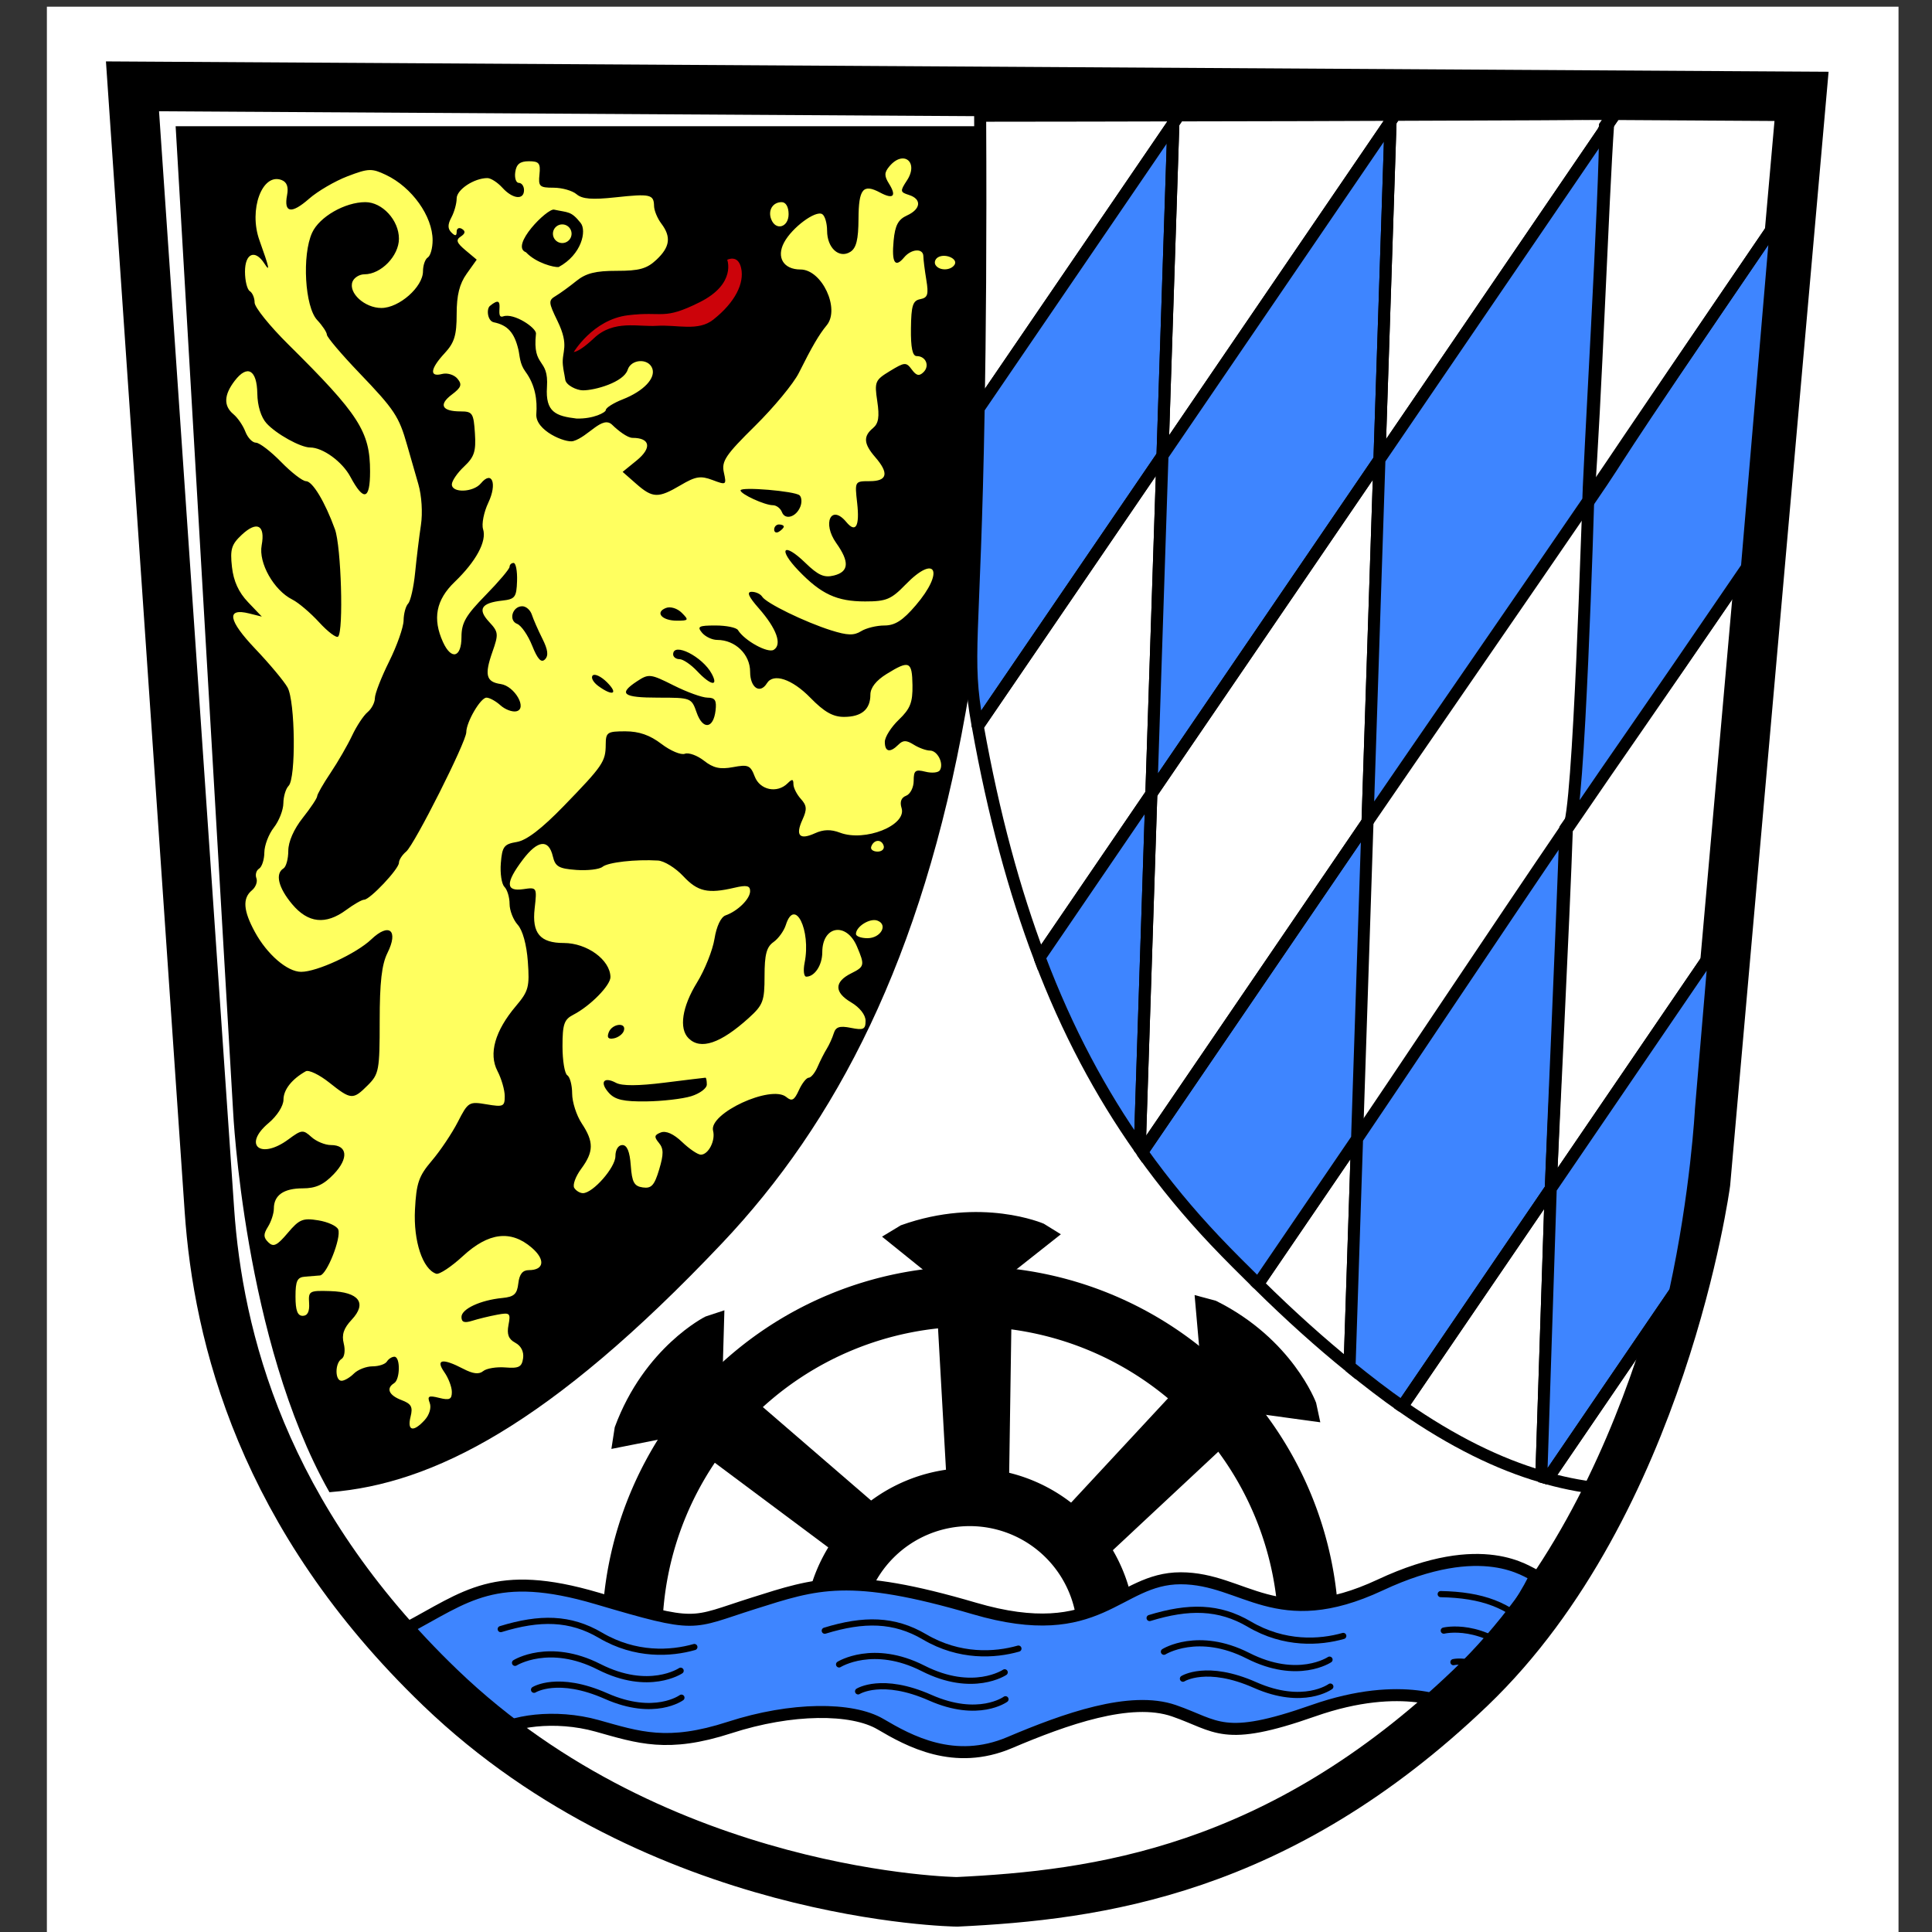 ﻿<?xml version="1.0" encoding="UTF-8" standalone="no"?>
<!-- Created with Inkscape (http://www.inkscape.org/) -->
<svg
   xmlns:svg="http://www.w3.org/2000/svg"
   xmlns="http://www.w3.org/2000/svg"
   xmlns:xlink="http://www.w3.org/1999/xlink"
   version="1.0"
   x="0"
   y="0"
   width="531.496"
   height="531.496"
   id="svg2">
  <rect width="100%" height="100%" fill="#333333" stroke="none"/>
  <defs
     id="defs4" />
  <g
     style="display:inline"
     id="layer2">
    <g
       transform="translate(15.475,3.611)"
       id="g19344">
      <rect
         width="509.389"
         height="556.367"
         x="-2.579"
         y="-1.769"
         style="opacity:1;color:#000000;fill:#ffffff;fill-opacity:1;fill-rule:evenodd;stroke:none;stroke-width:0.3;stroke-linecap:round;stroke-linejoin:round;marker:none;marker-start:none;marker-mid:none;marker-end:none;stroke-miterlimit:4;stroke-dasharray:none;stroke-dashoffset:0;stroke-opacity:1;visibility:visible;display:inline;overflow:visible"
         id="rect19390" />
      <g
         transform="translate(-138.613,-124.022)"
         id="g9739">
        <g
           style="display:inline"
           id="g8998">
          <path
             d="M 483.165 570.138 A 93.061 93.061 0 1 1  297.043,570.138 A 93.061 93.061 0 1 1  483.165 570.138 z"
             style="opacity:1;color:#000000;fill:none;fill-opacity:1;fill-rule:evenodd;stroke:#000000;stroke-width:16.6;stroke-linecap:square;stroke-linejoin:bevel;marker:none;marker-start:none;marker-mid:none;marker-end:none;stroke-miterlimit:4;stroke-dasharray:none;stroke-dashoffset:0;stroke-opacity:1;visibility:visible;display:inline;overflow:visible"
             id="path6803" />
          <path
             d="M 483.165 570.138 A 93.061 93.061 0 1 1  297.043,570.138 A 93.061 93.061 0 1 1  483.165 570.138 z"
             transform="matrix(0.404,0,0,0.404,232.308,339.518)"
             style="opacity:1;color:#000000;fill:none;fill-opacity:1;fill-rule:evenodd;stroke:#000000;stroke-width:39.555;stroke-linecap:square;stroke-linejoin:bevel;marker:none;marker-start:none;marker-mid:none;marker-end:none;stroke-miterlimit:4;stroke-dasharray:none;stroke-dashoffset:0;stroke-opacity:1;visibility:visible;display:inline;overflow:visible"
             id="use6805" />
          <path
             d="M 366.462,537.04 C 321.424,498.166 321.424,498.166 321.424,498.166 L 321.899,481.573 L 321.899,481.573 L 317.394,483.063 C 317.394,483.063 300.803,491.309 292.742,513.168 L 291.936,518.381 L 309.91,514.827 L 353.662,547.47 L 354.136,546.522 L 366.462,537.04 z "
             style="fill:#000000;fill-opacity:1;fill-rule:evenodd;stroke:#000000;stroke-width:1px;stroke-linecap:butt;stroke-linejoin:miter;stroke-opacity:1"
             id="path8264" />
          <path
             d="M 425.789,549.449 C 469.269,508.841 469.269,508.841 469.269,508.841 L 485.716,511.092 L 485.716,511.092 L 484.718,506.454 C 484.718,506.454 478.298,489.074 457.43,478.715 L 452.334,477.354 L 453.94,495.606 L 416.792,535.604 L 417.684,536.177 L 425.789,549.449 z "
             style="fill:#000000;fill-opacity:1;fill-rule:evenodd;stroke:#000000;stroke-width:1px;stroke-linecap:butt;stroke-linejoin:miter;stroke-opacity:1;display:inline"
             id="path8994" />
          <path
             d="M 400.203,529.791 C 401.089,470.303 401.089,470.303 401.089,470.303 L 414.114,460.013 L 414.114,460.013 L 410.08,457.516 C 410.08,457.516 393.105,450.091 371.172,457.946 L 366.657,460.675 L 380.923,472.173 L 383.988,526.674 L 385.02,526.429 L 400.203,529.791 z "
             style="fill:#000000;fill-opacity:1;fill-rule:evenodd;stroke:#000000;stroke-width:1px;stroke-linecap:butt;stroke-linejoin:miter;stroke-opacity:1;display:inline"
             id="path8996" />
        </g>
        <rect
           width="229.276"
           height="101.49"
           x="274.486"
           y="574.896"
           style="opacity:1;color:#000000;fill:#ffffff;fill-opacity:1;fill-rule:evenodd;stroke:none;stroke-width:1;stroke-linecap:square;stroke-linejoin:miter;marker:none;marker-start:none;marker-mid:none;marker-end:none;stroke-miterlimit:4;stroke-dasharray:none;stroke-dashoffset:0;stroke-opacity:1;visibility:visible;display:inline;overflow:visible"
           id="rect9011" />
      </g>
      <g
         transform="translate(-138.613,-124.022)"
         id="g14858">
        <path
           d="M 234.812,568.437 C 251.42,559.672 259.262,551.83 287.403,560.133 C 315.543,568.437 312.775,567.053 330.305,561.517 C 347.836,555.981 356.601,552.752 391.2,562.901 C 425.799,573.05 430.412,554.597 447.942,554.597 C 465.472,554.597 474.237,569.821 502.839,556.443 C 531.441,543.064 543.435,553.213 545.281,553.675 C 547.126,554.136 522.676,589.658 522.676,589.658 L 522.676,589.658 C 522.676,589.658 509.298,582.277 484.386,591.042 C 459.475,599.807 458.091,595.194 446.097,591.042 C 434.103,586.89 416.111,593.348 400.887,599.807 C 385.664,606.265 373.208,599.346 365.366,594.732 C 357.523,590.119 340.916,590.119 323.847,595.655 C 306.778,601.191 298.936,598.423 287.403,595.194 C 275.87,591.964 263.414,593.81 258.801,597.5 C 254.188,601.191 234.351,568.437 234.812,568.437 z "
           style="opacity:1;color:#000000;fill:#3e85ff;fill-opacity:1;fill-rule:evenodd;stroke:#000000;stroke-width:3.3;stroke-linecap:square;stroke-linejoin:bevel;marker:none;marker-start:none;marker-mid:none;marker-end:none;stroke-miterlimit:4;stroke-dasharray:none;stroke-dashoffset:0;stroke-opacity:1;visibility:visible;display:inline;overflow:visible"
           id="path10474" />
        <g
           id="g13402">
          <use
             transform="matrix(0.95,0.312,-0.312,0.95,449.033,-62.593)"
             id="use12670"
             x="0"
             y="0"
             width="744.094"
             height="1052.362"
             xlink:href="#g12661" />
          <path
             d="M 546.434,563.035 L 527.907,586.357 L 560.602,604.884 L 573.897,577.42 L 546.434,563.035 z "
             style="fill:#ffffff;fill-opacity:1;fill-rule:evenodd;stroke:none;stroke-width:1px;stroke-linecap:butt;stroke-linejoin:miter;stroke-opacity:1"
             id="path12674" />
        </g>
        <g
           id="g12661">
          <path
             d="M 260.889,568.579 C 271.62,565.284 279.969,565.359 288.325,570.282 C 297.962,575.96 307.701,575.357 314.159,573.512"
             style="fill:none;fill-opacity:0.75;fill-rule:evenodd;stroke:#000000;stroke-width:1.7;stroke-linecap:round;stroke-linejoin:miter;stroke-miterlimit:4;stroke-dasharray:none;stroke-opacity:1"
             id="path11929" />
          <path
             d="M 264.825,577.856 C 264.825,577.856 274.198,571.971 287.93,578.946 C 301.661,585.921 310.38,580.036 310.38,580.036 L 310.38,580.036 L 310.38,580.036 L 310.38,580.036"
             style="fill:none;fill-opacity:0.75;fill-rule:evenodd;stroke:#000000;stroke-width:1.7;stroke-linecap:round;stroke-linejoin:miter;stroke-miterlimit:4;stroke-dasharray:none;stroke-opacity:1"
             id="path11931" />
          <path
             d="M 270.057,585.267 C 270.057,585.267 276.595,581.125 289.891,587.011 C 303.187,592.896 310.598,587.446 310.598,587.446"
             style="fill:none;fill-opacity:0.75;fill-rule:evenodd;stroke:#000000;stroke-width:1.7;stroke-linecap:round;stroke-linejoin:miter;stroke-miterlimit:4;stroke-dasharray:none;stroke-opacity:1"
             id="path11933" />
        </g>
        <use
           transform="translate(89.147,0.436)"
           id="use12666"
           x="0"
           y="0"
           width="744.094"
           height="1052.362"
           xlink:href="#g12661" />
        <use
           transform="translate(178.512,-3.051)"
           id="use12668"
           x="0"
           y="0"
           width="744.094"
           height="1052.362"
           xlink:href="#g12661" />
      </g>
      <path
         d="M 20.973,20.141 C 480.129,22.9 480.129,22.9 480.129,22.9 L 453.709,321.832 C 453.709,321.832 441.866,410.132 389.027,460.72 C 336.187,511.309 286.081,517.747 247.818,519.587 C 247.818,519.587 165.953,518.589 105.698,460.72 C 56.565,413.533 44.503,363.923 42.135,329.334 L 20.973,20.141 z "
         style="fill:none;fill-opacity:0.75;fill-rule:evenodd;stroke:#000000;stroke-width:13.633;stroke-linecap:butt;stroke-linejoin:miter;stroke-miterlimit:4;stroke-dasharray:none;stroke-opacity:1"
         id="path1373" />
      <path
         d="M 252.674,31.611 C 33.373,31.611 33.373,31.611 33.373,31.611 L 49.145,301.981 L 49.145,301.981 C 49.145,301.981 52.149,365.068 75.431,406.375 C 103.219,404.121 135.344,388.192 182.828,338.031 C 214.082,305.015 237.649,259.995 249.67,192.331 C 254.144,167.146 251.923,178.062 252.674,31.611 z "
         style="fill:#000000;fill-opacity:1;fill-rule:evenodd;stroke:#000000;stroke-width:1px;stroke-linecap:butt;stroke-linejoin:miter;stroke-opacity:1"
         id="path2107" />
      <path
         d="M 308.794,28.134 C 285.846,28.16 285.198,28.228 254.169,28.228 C 254.346,62.881 254.11,88.587 253.762,108.759 C 270.578,84.11 273.386,80.038 308.794,28.134 z "
         style="fill:none;fill-opacity:1;fill-rule:evenodd;stroke:#000000;stroke-width:3.3;stroke-linecap:butt;stroke-linejoin:miter;stroke-miterlimit:4;stroke-dasharray:none;stroke-opacity:1;display:inline"
         id="path5123" />
      <path
         d="M 307.325,30.291 C 274.527,78.366 270.128,84.768 253.762,108.759 C 252.64,173.841 250.003,176.471 253.419,195.697 C 253.448,195.861 253.483,196.002 253.512,196.166 C 261.306,184.741 293.248,137.95 304.325,121.728 C 305.679,80.537 304.864,105.158 307.325,30.291 z "
         style="fill:#3e85ff;fill-opacity:1;fill-rule:evenodd;stroke:#000000;stroke-width:3.3;stroke-linecap:square;stroke-linejoin:bevel;stroke-miterlimit:4;stroke-opacity:1;display:inline"
         id="path6030" />
      <path
         d="M 307.325,30.291 C 304.864,105.158 305.679,80.537 304.325,121.728 C 318.273,101.3 315.1,105.954 368.294,27.978 C 347.606,28.037 339.321,28.1 308.794,28.134 C 307.847,29.522 308.225,28.97 307.325,30.291 z "
         style="opacity:1;color:#000000;fill:none;fill-opacity:1;fill-rule:evenodd;stroke:#000000;stroke-width:3.3;stroke-linecap:butt;stroke-linejoin:miter;marker:none;marker-start:none;marker-mid:none;marker-end:none;stroke-miterlimit:4;stroke-dasharray:none;stroke-dashoffset:0;stroke-opacity:1;visibility:visible;display:inline;overflow:visible"
         id="path5130" />
      <path
         d="M 304.325,121.728 C 293.248,137.95 261.306,184.741 253.512,196.166 C 257.872,220.564 263.572,241.44 270.512,259.822 C 272.664,256.668 299.086,217.948 301.262,214.759 C 301.837,197.283 302.947,163.637 304.325,121.728 z "
         style="opacity:1;color:#000000;fill:none;fill-opacity:1;fill-rule:evenodd;stroke:#000000;stroke-width:3.3;stroke-linecap:butt;stroke-linejoin:miter;marker:none;marker-start:none;marker-mid:none;marker-end:none;stroke-miterlimit:4;stroke-dasharray:none;stroke-dashoffset:0;stroke-opacity:1;visibility:visible;display:inline;overflow:visible"
         id="path6033" />
      <path
         d="M 367.075,29.759 C 316.97,103.208 318.008,101.689 304.325,121.728 C 302.947,163.637 301.837,197.283 301.262,214.759 C 305.704,208.252 349.355,144.272 364.012,122.791 C 365.308,83.377 364.66,103.226 367.075,29.759 z "
         style="opacity:1;color:#000000;fill:#3e85ff;fill-opacity:1;fill-rule:evenodd;stroke:#000000;stroke-width:3.3;stroke-linecap:square;stroke-linejoin:bevel;marker:none;marker-start:none;marker-mid:none;marker-end:none;stroke-miterlimit:4;stroke-dasharray:none;stroke-dashoffset:0;stroke-opacity:1;visibility:visible;display:inline;overflow:visible"
         id="path6045" />
      <path
         d="M 367.075,29.759 C 364.66,103.226 365.308,83.377 364.012,122.791 C 379.167,100.58 366.26,119.501 428.887,27.697 C 411.622,27.8 409.842,27.861 368.294,27.978 C 367.282,29.461 368.046,28.336 367.075,29.759 z "
         style="opacity:1;color:#000000;fill:none;fill-opacity:1;fill-rule:evenodd;stroke:#000000;stroke-width:3.3;stroke-linecap:butt;stroke-linejoin:miter;marker:none;marker-start:none;marker-mid:none;marker-end:none;stroke-miterlimit:4;stroke-dasharray:none;stroke-dashoffset:0;stroke-opacity:1;visibility:visible;display:inline;overflow:visible"
         id="path5164" />
      <path
         d="M 357.856,309.666 C 353.501,316.052 331.418,348.444 330.606,349.634 C 339.577,358.501 347.888,365.901 355.794,372.322 C 355.794,372.311 357.794,311.547 357.856,309.666 z "
         style="opacity:1;color:#000000;fill:none;fill-opacity:1;fill-rule:evenodd;stroke:#000000;stroke-width:3.3;stroke-linecap:butt;stroke-linejoin:miter;marker:none;marker-start:none;marker-mid:none;marker-end:none;stroke-miterlimit:4;stroke-dasharray:none;stroke-dashoffset:0;stroke-opacity:1;visibility:visible;display:inline;overflow:visible"
         id="path6054" />
      <path
         d="M 415.589,223.894 C 397.575,250.299 366.874,296.442 357.856,309.666 C 357.794,311.547 355.794,372.311 355.794,372.322 C 360.773,376.366 365.634,380.102 370.262,383.322 C 372.358,380.25 395.445,346.394 411.137,323.384 C 411.415,314.936 414.776,248.605 415.589,223.894 z "
         style="opacity:1;color:#000000;fill:#3e85ff;fill-opacity:1;fill-rule:evenodd;stroke:#000000;stroke-width:3.3;stroke-linecap:square;stroke-linejoin:bevel;marker:none;marker-start:none;marker-mid:none;marker-end:none;stroke-miterlimit:4;stroke-dasharray:none;stroke-dashoffset:0;stroke-opacity:1;visibility:visible;display:inline;overflow:visible"
         id="path6069" />
      <path
         d="M 415.157,224.325 C 414.345,249.037 411.415,314.936 411.137,323.384 C 428.435,298.022 439.095,282.395 456.2,257.322 L 465.106,152.447 C 434.005,198.038 431.37,200.559 415.157,224.325 z "
         style="opacity:1;color:#000000;fill:none;fill-opacity:1;fill-rule:evenodd;stroke:#000000;stroke-width:3.3;stroke-linecap:butt;stroke-linejoin:miter;marker:none;marker-start:none;marker-mid:none;marker-end:none;stroke-miterlimit:4;stroke-dasharray:none;stroke-dashoffset:0;stroke-opacity:1;visibility:visible;display:inline;overflow:visible"
         id="path5173" />
      <path
         d="M 411.137,323.384 C 395.445,346.394 372.358,380.25 370.262,383.322 C 384.424,393.174 396.954,399.16 408.544,402.572 C 408.583,401.366 410.909,330.319 411.137,323.384 z "
         style="opacity:1;color:#000000;fill:none;fill-opacity:1;fill-rule:evenodd;stroke:#000000;stroke-width:3.3;stroke-linecap:butt;stroke-linejoin:miter;marker:none;marker-start:none;marker-mid:none;marker-end:none;stroke-miterlimit:4;stroke-dasharray:none;stroke-dashoffset:0;stroke-opacity:1;visibility:visible;display:inline;overflow:visible"
         id="path6072" />
      <path
         d="M 411.137,323.384 C 410.909,330.319 408.583,401.366 408.544,402.572 C 409.118,402.741 409.724,402.978 410.294,403.134 C 413.641,398.228 437.655,363.034 445.325,351.791 C 451.27,324.575 452.45,301.603 452.45,301.603 L 456.2,257.322 C 439.095,282.395 428.435,298.022 411.137,323.384 z "
         style="opacity:1;color:#000000;fill:#3e85ff;fill-opacity:1;fill-rule:evenodd;stroke:#000000;stroke-width:3.3;stroke-linecap:square;stroke-linejoin:bevel;marker:none;marker-start:none;marker-mid:none;marker-end:none;stroke-miterlimit:4;stroke-dasharray:none;stroke-dashoffset:0;stroke-opacity:1;visibility:visible;display:inline;overflow:visible"
         id="path5176" />
      <path
         d="M 445.325,351.791 C 437.655,363.034 413.641,398.228 410.294,403.134 C 415.775,404.637 421.066,405.596 426.169,406.009 C 435.434,389.57 441.395,369.782 445.325,351.791 z "
         style="opacity:1;color:#000000;fill:none;fill-opacity:1;fill-rule:evenodd;stroke:#000000;stroke-width:3.3;stroke-linecap:butt;stroke-linejoin:miter;marker:none;marker-start:none;marker-mid:none;marker-end:none;stroke-miterlimit:4;stroke-dasharray:none;stroke-dashoffset:0;stroke-opacity:1;visibility:visible;display:inline;overflow:visible"
         id="path5170" />
      <path
         d="M 360.731,222.447 C 351.437,236.073 300.544,310.695 298.731,313.353 C 304.923,322.041 311.587,330.085 318.762,337.666 C 322.878,342.013 326.714,345.788 330.606,349.634 C 331.418,348.444 353.501,316.052 357.856,309.666 C 357.942,307.046 360.281,236.138 360.731,222.447 z "
         style="opacity:1;color:#000000;fill:#3e85ff;fill-opacity:1;fill-rule:evenodd;stroke:#000000;stroke-width:3.3;stroke-linecap:square;stroke-linejoin:bevel;marker:none;marker-start:none;marker-mid:none;marker-end:none;stroke-miterlimit:4;stroke-dasharray:none;stroke-dashoffset:0;stroke-opacity:1;visibility:visible;display:inline;overflow:visible"
         id="path6051" />
      <path
         d="M 421.486,133.653 C 421.391,134.047 418.914,221.842 416.02,223.894 C 432.234,200.127 434.005,198.038 465.106,152.447 L 473.169,57.634 C 421.364,133.575 434.52,114.548 421.486,133.653 z "
         style="opacity:1;color:#000000;fill:#3e85ff;fill-opacity:1;fill-rule:evenodd;stroke:#000000;stroke-width:3.3;stroke-linecap:square;stroke-linejoin:bevel;marker:none;marker-start:none;marker-mid:none;marker-end:none;stroke-miterlimit:4;stroke-dasharray:none;stroke-dashoffset:0;stroke-opacity:1;visibility:visible;display:inline;overflow:visible"
         id="path5167" />
      <path
         d="M 301.262,214.759 C 299.086,217.948 272.664,256.668 270.512,259.822 C 278.164,280.086 287.398,297.199 298.075,312.353 C 298.183,309.049 300.66,233.093 301.262,214.759 z "
         style="opacity:1;color:#000000;fill:#3e85ff;fill-opacity:1;fill-rule:evenodd;stroke:#000000;stroke-width:3.3;stroke-linecap:square;stroke-linejoin:bevel;marker:none;marker-start:none;marker-mid:none;marker-end:none;stroke-miterlimit:4;stroke-dasharray:none;stroke-dashoffset:0;stroke-opacity:1;visibility:visible;display:inline;overflow:visible"
         id="path6036" />
      <path
         d="M 364.012,122.791 C 349.355,144.272 305.704,208.252 301.262,214.759 C 300.66,233.093 298.183,309.049 298.075,312.353 C 298.302,312.676 298.502,313.032 298.731,313.353 C 300.544,310.695 351.437,236.073 360.731,222.447 C 361.245,206.803 362.624,165.011 364.012,122.791 z "
         style="opacity:1;color:#000000;fill:none;fill-opacity:1;fill-rule:evenodd;stroke:#000000;stroke-width:3.3;stroke-linecap:butt;stroke-linejoin:miter;marker:none;marker-start:none;marker-mid:none;marker-end:none;stroke-miterlimit:4;stroke-dasharray:none;stroke-dashoffset:0;stroke-opacity:1;visibility:visible;display:inline;overflow:visible"
         id="path6048" />
      <path
         d="M 426.926,30.574 C 388.02,87.606 377.195,103.47 364.012,122.791 C 362.624,165.011 361.245,206.803 360.731,222.447 C 369.192,210.043 408.344,153.346 421.486,134.084 C 423.505,107.386 425.489,51.065 426.926,30.574 z "
         style="opacity:1;color:#000000;fill:#3e85ff;fill-opacity:1;fill-rule:evenodd;stroke:#000000;stroke-width:3.3;stroke-linecap:square;stroke-linejoin:bevel;marker:none;marker-start:none;marker-mid:none;marker-end:none;stroke-miterlimit:4;stroke-dasharray:none;stroke-dashoffset:0;stroke-opacity:1;visibility:visible;display:inline;overflow:visible"
         id="path6063" />
      <path
         d="M 426.062,31.006 C 426.353,46.748 421.346,129.836 421.486,134.516 C 434.52,115.412 421.364,133.575 473.169,57.634 L 475.731,27.478 C 475.731,27.478 442.235,27.617 428.887,27.697 C 420.739,39.642 431.881,22.475 426.062,31.006 z "
         style="opacity:1;color:#000000;fill:none;fill-opacity:1;fill-rule:evenodd;stroke:#000000;stroke-width:3.3;stroke-linecap:butt;stroke-linejoin:miter;marker:none;marker-start:none;marker-mid:none;marker-end:none;stroke-miterlimit:4;stroke-dasharray:none;stroke-dashoffset:0;stroke-opacity:1;visibility:visible;display:inline;overflow:visible"
         id="path2835" />
      <path
         d="M 181.376,191.851 C 181.706,189.065 181.238,188.314 179.169,188.314 C 177.725,188.314 173.532,186.801 169.851,184.952 C 163.484,181.754 162.997,181.697 159.816,183.781 C 154.497,187.266 155.835,188.314 165.609,188.314 C 174.628,188.314 174.761,188.365 176.169,192.403 C 177.853,197.235 180.776,196.925 181.376,191.851 z M 151.511,184.086 C 149.914,182.489 148.145,181.644 147.58,182.209 C 147.015,182.774 147.707,184.081 149.119,185.113 C 153.106,188.029 154.748,187.323 151.511,184.086 z M 180.332,181.764 C 177.786,177.006 169.708,172.93 169.708,176.403 C 169.708,177.13 170.498,177.726 171.463,177.726 C 172.428,177.726 174.616,179.215 176.326,181.035 C 180.028,184.975 182.269,185.383 180.332,181.764 z M 133.73,172.078 C 132.55,169.725 131.248,166.758 130.836,165.484 C 130.425,164.21 129.24,163.168 128.203,163.168 C 125.479,163.168 124.347,167.082 126.798,168.022 C 127.922,168.453 129.779,171.15 130.925,174.014 C 132.42,177.753 133.413,178.818 134.442,177.789 C 135.471,176.76 135.27,175.148 133.73,172.078 z M 172.08,164.972 C 170.857,163.749 168.968,163.169 167.742,163.639 C 164.624,164.836 166.592,167.138 170.732,167.138 C 173.986,167.138 174.086,166.978 172.08,164.972 z M 200.148,141.253 C 200.148,140.932 199.552,140.67 198.824,140.67 C 198.096,140.67 197.501,141.3 197.501,142.071 C 197.501,142.842 198.096,143.105 198.824,142.655 C 199.552,142.205 200.148,141.574 200.148,141.253 z M 204.721,135.714 C 205.165,134.557 205.062,133.181 204.492,132.657 C 203.215,131.483 188.233,130.228 188.247,131.297 C 188.261,132.324 194.917,135.376 197.144,135.376 C 198.114,135.376 199.236,136.231 199.637,137.277 C 200.519,139.576 203.603,138.627 204.721,135.714 z M 138.203,69.857 C 144.559,66.423 145.966,59.859 144.266,57.727 C 141.608,54.393 140.916,54.927 136.946,54.057 C 135.082,53.649 124.697,64.103 129.223,65.79 C 132.011,68.758 136.961,69.981 138.203,69.857 z M 142.5,323.179 C 142.007,322.382 142.866,320.024 144.407,317.939 C 147.888,313.231 147.922,310.51 144.563,305.438 C 143.117,303.255 141.93,299.568 141.925,297.245 C 141.92,294.922 141.32,292.654 140.593,292.204 C 139.865,291.754 139.269,288.167 139.269,284.232 C 139.269,278.149 139.715,276.848 142.247,275.546 C 146.887,273.159 152.508,267.442 152.462,265.157 C 152.365,260.428 146.015,255.809 139.609,255.809 C 133.115,255.809 130.84,253.12 131.603,246.347 C 132.264,240.484 132.242,240.446 128.49,240.997 C 123.586,241.717 123.544,239.253 128.351,232.888 C 132.46,227.446 135.476,227.12 136.617,231.994 C 137.271,234.789 138.26,235.359 143.059,235.708 C 146.178,235.934 149.429,235.548 150.285,234.849 C 151.807,233.607 159.333,232.756 165.538,233.126 C 167.248,233.227 170.374,235.16 172.486,237.421 C 176.468,241.684 179.279,242.319 186.582,240.606 C 189.942,239.818 190.884,240.023 190.884,241.543 C 190.884,243.672 187.476,247.035 184.123,248.216 C 182.842,248.667 181.632,251.231 181.084,254.656 C 180.583,257.786 178.415,263.206 176.265,266.7 C 172.167,273.36 171.262,279.332 173.943,282.013 C 177.251,285.321 182.761,283.457 190.553,276.394 C 194.454,272.857 194.854,271.788 194.854,264.889 C 194.854,258.982 195.403,256.896 197.311,255.553 C 198.662,254.602 200.191,252.484 200.709,250.846 C 203.149,243.124 207.678,252.234 205.877,261.241 C 205.455,263.349 205.661,265.073 206.335,265.073 C 208.651,265.073 210.735,261.891 210.735,258.354 C 210.735,251.041 217.376,249.937 220.274,256.768 C 222.466,261.932 222.384,262.315 218.688,264.158 C 214.007,266.491 213.989,269.373 218.638,272.119 C 221.045,273.541 222.646,275.581 222.646,277.225 C 222.646,279.568 222.067,279.846 218.625,279.158 C 215.518,278.536 214.444,278.874 213.898,280.647 C 213.509,281.908 212.637,283.833 211.96,284.925 C 211.283,286.017 210.149,288.25 209.441,289.888 C 208.733,291.526 207.639,292.866 207.01,292.866 C 206.381,292.866 205.16,294.415 204.297,296.309 C 203.026,299.101 202.369,299.454 200.831,298.177 C 196.663,294.718 179.438,302.675 180.694,307.479 C 181.397,310.169 179.41,314.041 177.325,314.041 C 176.491,314.041 174.174,312.475 172.176,310.56 C 169.851,308.333 167.746,307.386 166.33,307.929 C 164.511,308.627 164.414,309.137 165.786,310.79 C 167.11,312.386 167.125,313.904 165.857,318.135 C 164.55,322.498 163.732,323.394 161.359,323.056 C 158.973,322.716 158.387,321.646 158.052,317.019 C 157.775,313.189 157.036,311.394 155.736,311.394 C 154.623,311.394 153.827,312.671 153.827,314.455 C 153.827,317.571 147.634,324.628 144.899,324.628 C 144.072,324.628 142.993,323.976 142.5,323.179 z M 174.671,297.959 C 177.037,297.228 178.973,295.784 178.973,294.748 C 178.973,293.713 178.808,292.866 178.607,292.866 C 178.406,292.866 173.34,293.48 167.35,294.231 C 160.09,295.142 155.636,295.157 153.993,294.278 C 150.575,292.449 149.396,294.134 152.046,297.061 C 153.74,298.933 156.08,299.464 162.305,299.387 C 166.741,299.332 172.306,298.689 174.671,297.959 z M 156.144,279.962 C 156.954,277.529 152.927,277.943 151.988,280.389 C 151.431,281.841 151.856,282.341 153.391,282.043 C 154.602,281.809 155.841,280.872 156.144,279.962 z M 219.999,253.324 C 219.999,251.273 223.872,248.871 225.916,249.656 C 228.905,250.803 226.809,254.486 223.166,254.486 C 221.424,254.486 219.999,253.963 219.999,253.324 z M 224.19,229.34 C 224.856,227.342 226.985,227.136 227.609,229.01 C 227.912,229.919 227.168,230.664 225.955,230.664 C 224.742,230.664 223.948,230.068 224.19,229.34 z M 241.893,69.295 C 241.474,68.617 241.765,67.671 242.54,67.192 C 244.498,65.982 248.141,67.568 247.136,69.194 C 246.101,70.868 242.903,70.929 241.893,69.295 z M 196.68,56.694 C 195.738,54.238 197.113,51.999 199.564,51.999 C 200.716,51.999 201.471,53.309 201.471,55.307 C 201.471,58.944 197.936,59.967 196.68,56.694 z M 142.234,117.733 C 146.424,116.518 150.222,110.573 152.947,113.262 C 154.474,114.77 157.129,116.847 158.533,116.847 C 163.418,116.847 163.92,119.606 159.665,123.069 L 155.812,126.205 L 159.525,129.467 C 164.075,133.463 165.584,133.511 171.783,129.854 C 175.897,127.427 177.261,127.208 180.548,128.448 C 184.332,129.877 184.419,129.819 183.659,126.358 C 182.98,123.266 184.112,121.578 192.261,113.536 C 197.422,108.442 202.835,101.893 204.289,98.981 C 207.901,91.748 209.86,88.395 211.944,85.884 C 215.707,81.351 210.627,70.527 204.737,70.527 C 200.069,70.527 198.042,67.182 200.232,63.091 C 202.436,58.971 208.901,54.173 210.726,55.302 C 211.459,55.755 212.059,57.804 212.059,59.855 C 212.059,64.604 215.373,67.619 218.456,65.673 C 220.093,64.64 220.671,62.299 220.7,56.583 C 220.742,48.328 221.956,46.858 226.657,49.373 C 230.268,51.306 231.231,50.348 229.104,46.941 C 227.757,44.784 227.77,43.872 229.174,42.18 C 233.035,37.528 237.358,40.944 234.033,46.02 C 232.094,48.978 232.131,49.243 234.58,50.021 C 238.147,51.153 237.885,53.911 234.044,55.661 C 231.613,56.768 230.762,58.368 230.36,62.589 C 229.782,68.651 230.754,70.206 233.246,67.204 C 235.235,64.807 238.522,64.611 238.542,66.887 C 238.55,67.797 238.917,70.718 239.356,73.378 C 240.023,77.409 239.745,78.294 237.688,78.69 C 235.634,79.085 235.203,80.442 235.127,86.757 C 235.063,92.031 235.544,94.349 236.703,94.349 C 239.217,94.349 240.358,97.022 238.588,98.765 C 237.398,99.938 236.63,99.769 235.366,98.058 C 233.815,95.959 233.419,95.986 229.359,98.455 C 225.245,100.957 225.058,101.402 225.865,106.784 C 226.507,111.066 226.215,112.886 224.682,114.159 C 221.959,116.418 222.117,118.479 225.293,122.141 C 229.148,126.586 228.657,128.759 223.798,128.759 C 219.669,128.759 219.657,128.778 220.329,134.735 C 221.056,141.183 219.947,143.134 217.34,139.993 C 213.181,134.982 210.659,140.281 214.582,145.79 C 218.268,150.966 218.076,153.672 213.949,154.708 C 211.242,155.387 209.619,154.665 206.028,151.184 C 200.026,145.367 198.397,147.328 204.208,153.375 C 210.429,159.847 214.747,161.845 222.517,161.845 C 228.342,161.845 229.675,161.289 233.635,157.213 C 241.987,148.612 244.431,153.594 236.439,162.93 C 232.877,167.092 230.742,168.462 227.819,168.462 C 225.682,168.462 222.801,169.169 221.416,170.034 C 219.449,171.262 217.645,171.21 213.163,169.795 C 205.951,167.519 195.307,162.325 194.208,160.546 C 193.749,159.805 192.454,159.198 191.33,159.198 C 189.865,159.198 190.416,160.485 193.277,163.743 C 198.174,169.321 199.748,173.69 197.385,175.151 C 195.745,176.164 189.334,172.631 187.537,169.724 C 187.108,169.03 184.337,168.462 181.379,168.462 C 176.749,168.462 176.231,168.738 177.649,170.447 C 178.555,171.539 180.436,172.432 181.828,172.432 C 186.79,172.432 190.884,176.39 190.884,181.187 C 190.884,185.582 193.604,187.436 195.516,184.343 C 197.283,181.483 202.433,183.2 207.427,188.314 C 211.258,192.237 213.657,193.607 216.695,193.607 C 221.529,193.607 223.97,191.556 223.97,187.495 C 223.97,185.589 225.534,183.593 228.427,181.804 C 234.678,177.941 235.45,178.274 235.549,184.874 C 235.622,189.64 234.939,191.368 231.789,194.386 C 229.672,196.414 227.94,199.153 227.94,200.472 C 227.94,203.257 229.373,203.556 231.679,201.25 C 232.958,199.971 233.847,199.971 235.896,201.25 C 237.323,202.142 239.329,202.871 240.353,202.871 C 242.439,202.871 244.232,206.43 243.083,208.29 C 242.672,208.954 240.883,209.134 239.108,208.688 C 236.331,207.991 235.881,208.341 235.881,211.189 C 235.881,213.01 234.946,214.858 233.804,215.296 C 232.449,215.816 232.012,216.988 232.547,218.673 C 234.056,223.429 222.462,228.068 215.592,225.455 C 213.104,224.51 211.062,224.557 208.739,225.616 C 204.477,227.558 203.282,226.273 205.276,221.895 C 206.582,219.03 206.502,218.009 204.83,216.161 C 203.71,214.924 202.795,213.096 202.795,212.098 C 202.795,210.686 202.442,210.636 201.206,211.871 C 198.344,214.733 193.576,213.752 192.153,210.007 C 190.978,206.918 190.352,206.647 186.193,207.427 C 182.633,208.095 180.76,207.681 178.189,205.659 C 176.343,204.207 173.972,203.35 172.919,203.754 C 171.866,204.158 168.966,202.934 166.475,201.033 C 163.307,198.617 160.325,197.578 156.562,197.578 C 151.578,197.578 151.179,197.847 151.16,201.217 C 151.134,205.918 150.376,207.029 139.65,218.091 C 133.553,224.379 129.391,227.568 126.696,228.017 C 123.177,228.603 122.678,229.262 122.305,233.816 C 122.073,236.641 122.52,239.589 123.298,240.367 C 124.075,241.145 124.711,243.253 124.711,245.051 C 124.711,246.85 125.717,249.433 126.946,250.792 C 128.311,252.3 129.398,256.254 129.737,260.943 C 130.24,267.895 129.93,269.052 126.474,273.135 C 120.7,279.955 118.899,286.275 121.376,291.025 C 122.474,293.129 123.375,296.243 123.38,297.945 C 123.387,300.792 122.988,300.972 118.39,300.195 C 113.547,299.377 113.301,299.527 110.472,305.041 C 108.866,308.171 105.656,312.959 103.339,315.681 C 99.715,319.938 99.064,321.826 98.683,329.195 C 98.235,337.825 100.802,345.554 104.527,346.795 C 105.365,347.075 108.678,344.882 111.889,341.921 C 118.931,335.431 125.059,334.689 130.805,339.631 C 134.615,342.908 134.244,345.804 130.015,345.804 C 128.292,345.804 127.406,346.916 127.115,349.443 C 126.774,352.405 125.957,353.154 122.726,353.467 C 116.706,354.05 111.477,356.478 111.477,358.691 C 111.477,360.14 112.275,360.418 114.455,359.73 C 116.092,359.213 119.155,358.468 121.26,358.075 C 124.818,357.409 125.04,357.608 124.412,360.892 C 123.918,363.478 124.421,364.792 126.29,365.792 C 127.878,366.642 128.687,368.249 128.43,370.046 C 128.087,372.45 127.269,372.874 123.555,372.576 C 121.101,372.379 118.352,372.832 117.448,373.583 C 116.297,374.538 114.659,374.35 111.986,372.956 C 106.229,369.954 104.26,370.307 106.77,373.89 C 107.903,375.508 108.83,377.955 108.83,379.328 C 108.83,381.361 108.186,381.662 105.354,380.951 C 102.454,380.223 102.021,380.45 102.739,382.322 C 103.239,383.624 102.667,385.597 101.378,387.022 C 98.256,390.471 96.482,390.075 97.468,386.147 C 98.152,383.421 97.698,382.588 94.964,381.548 C 91.497,380.23 90.666,378.315 92.949,376.905 C 94.627,375.867 94.694,369.626 93.027,369.626 C 92.342,369.626 91.413,370.221 90.963,370.949 C 90.514,371.677 88.734,372.272 87.009,372.272 C 85.285,372.272 82.98,373.166 81.888,374.258 C 80.796,375.349 79.265,376.243 78.485,376.243 C 76.635,376.243 76.645,371.366 78.498,370.221 C 79.303,369.723 79.563,367.879 79.091,366 C 78.481,363.568 79.068,361.797 81.256,359.468 C 85.578,354.867 83.306,351.818 75.371,351.571 C 69.621,351.391 69.34,351.551 69.559,354.879 C 69.712,357.207 69.125,358.376 67.803,358.376 C 66.369,358.376 65.818,356.906 65.818,353.082 C 65.818,348.734 66.291,347.755 68.465,347.599 C 69.921,347.494 71.766,347.345 72.565,347.268 C 74.428,347.087 78.456,336.927 77.575,334.631 C 77.208,333.673 74.738,332.537 72.087,332.107 C 67.827,331.416 66.851,331.82 63.674,335.587 C 60.746,339.058 59.76,339.535 58.35,338.161 C 56.971,336.816 56.949,335.947 58.241,333.877 C 59.133,332.45 59.862,330.201 59.862,328.881 C 59.862,325.197 62.562,323.305 67.82,323.305 C 71.384,323.305 73.551,322.314 76.33,319.414 C 80.505,315.055 80.153,311.394 75.559,311.394 C 73.955,311.394 71.542,310.398 70.197,309.18 C 67.9,307.101 67.512,307.141 63.86,309.841 C 56.198,315.506 51.215,311.398 58.407,305.346 C 60.762,303.365 62.509,300.623 62.509,298.909 C 62.509,296.179 64.795,293.268 68.638,291.101 C 69.461,290.637 72.372,292.035 75.106,294.209 C 81.123,298.99 81.618,299.022 85.73,294.911 C 88.781,291.86 88.978,290.788 88.978,277.248 C 88.978,266.628 89.541,261.705 91.116,258.548 C 94.224,252.318 91.597,250.108 86.671,254.806 C 82.559,258.728 71.702,263.753 67.363,263.743 C 63.555,263.735 58.021,258.966 54.652,252.791 C 51.441,246.907 51.197,243.501 53.828,241.317 C 54.877,240.446 55.432,238.945 55.061,237.98 C 54.691,237.015 55.024,235.832 55.802,235.352 C 56.579,234.871 57.229,232.875 57.245,230.917 C 57.261,228.958 58.439,225.866 59.862,224.047 C 61.286,222.227 62.464,219.219 62.48,217.363 C 62.496,215.507 63.142,213.355 63.916,212.582 C 65.981,210.517 65.752,189.298 63.623,185.501 C 62.654,183.772 58.66,178.993 54.747,174.88 C 47.293,167.044 46.689,163.561 53.059,165.147 L 56.554,166.017 L 52.763,162.046 C 50.172,159.332 48.771,156.264 48.336,152.35 C 47.795,147.482 48.199,146.159 51.036,143.509 C 55.223,139.598 57.553,140.831 56.508,146.404 C 55.6,151.244 59.872,158.796 64.949,161.328 C 66.611,162.156 69.934,164.978 72.334,167.598 C 74.734,170.217 77.078,171.98 77.544,171.514 C 79.077,169.981 78.387,146.724 76.668,141.993 C 73.929,134.453 70.5,128.759 68.699,128.759 C 67.774,128.759 64.691,126.376 61.848,123.465 C 59.005,120.553 55.891,118.171 54.929,118.171 C 53.967,118.171 52.661,116.806 52.027,115.139 C 51.393,113.471 49.919,111.314 48.751,110.345 C 45.987,108.051 46.105,105.032 49.111,101.122 C 52.586,96.603 55.214,98.105 55.312,104.667 C 55.363,108.034 56.335,111.173 57.842,112.839 C 60.492,115.767 67.212,119.494 69.84,119.494 C 73.337,119.494 78.678,123.381 80.915,127.552 C 84.594,134.412 86.331,133.937 86.331,126.071 C 86.331,115.13 83.269,110.375 63.832,91.134 C 58.737,86.091 54.569,80.915 54.569,79.632 C 54.569,78.35 53.973,76.932 53.245,76.482 C 52.517,76.033 51.922,73.615 51.922,71.111 C 51.922,66.06 54.693,64.896 57.25,68.873 C 58.906,71.448 58.618,70.093 55.891,62.471 C 52.89,54.083 56.648,43.865 61.982,45.912 C 63.451,46.475 63.933,47.794 63.5,50.062 C 62.56,54.977 64.689,55.33 69.547,51.065 C 71.918,48.983 76.687,46.199 80.143,44.879 C 85.887,42.685 86.795,42.653 90.701,44.506 C 97.851,47.899 103.536,55.865 103.536,62.49 C 103.536,64.641 102.941,66.768 102.213,67.218 C 101.485,67.668 100.889,69.379 100.889,71.019 C 100.889,75.329 94.329,81.114 89.442,81.114 C 84.859,81.114 80.311,76.976 81.497,73.885 C 81.927,72.766 83.407,71.85 84.788,71.85 C 89.354,71.85 94.272,66.773 94.272,62.059 C 94.272,56.977 89.701,51.999 85.036,51.999 C 79.423,51.999 72.394,56.035 70.39,60.41 C 67.565,66.574 68.39,80.822 71.781,84.431 C 73.232,85.976 74.436,87.798 74.455,88.479 C 74.475,89.16 78.485,93.886 83.367,98.981 C 93.057,109.093 94.283,110.943 96.522,118.833 C 97.348,121.744 98.739,126.581 99.612,129.58 C 100.531,132.736 100.831,137.475 100.323,140.829 C 99.841,144.017 99.123,149.901 98.728,153.904 C 98.333,157.907 97.466,161.749 96.802,162.44 C 96.139,163.132 95.577,165.216 95.554,167.072 C 95.531,168.928 93.744,174.005 91.584,178.354 C 89.423,182.703 87.655,187.245 87.655,188.449 C 87.655,189.652 86.75,191.387 85.645,192.304 C 84.54,193.221 82.623,196.123 81.385,198.753 C 80.147,201.382 77.479,206.002 75.454,209.019 C 73.43,212.036 71.773,214.928 71.773,215.446 C 71.773,215.963 69.987,218.643 67.803,221.4 C 65.357,224.488 63.833,227.961 63.833,230.445 C 63.833,232.663 63.237,234.846 62.509,235.296 C 60.167,236.743 61.091,240.576 64.873,245.106 C 69.265,250.367 74.121,250.889 79.773,246.711 C 81.866,245.164 84.08,243.898 84.695,243.898 C 86.299,243.898 94.272,235.442 94.272,233.741 C 94.272,232.955 95.169,231.567 96.265,230.657 C 98.531,228.776 112.8,200.453 112.8,197.836 C 112.8,195.032 116.719,188.314 118.355,188.314 C 119.189,188.314 120.916,189.259 122.193,190.415 C 123.469,191.57 125.438,192.315 126.566,192.069 C 129.698,191.387 126.117,185.121 122.281,184.571 C 118.253,183.994 117.755,182.078 119.986,175.741 C 121.727,170.798 121.665,170.248 119.063,167.452 C 115.838,163.985 116.911,162.252 122.678,161.616 C 126.217,161.225 126.617,160.696 126.767,156.22 C 126.858,153.49 126.432,151.257 125.822,151.257 C 125.211,151.257 124.711,151.735 124.711,152.319 C 124.711,152.903 121.733,156.422 118.094,160.139 C 112.636,165.713 111.477,167.729 111.477,171.65 C 111.477,177.308 108.689,178.066 106.395,173.032 C 103.465,166.6 104.47,161.415 109.605,156.48 C 115.508,150.805 118.478,145.289 117.422,141.961 C 116.978,140.56 117.627,137.28 118.865,134.671 C 121.348,129.438 119.891,125.66 116.817,129.364 C 114.745,131.861 108.83,132.074 108.83,129.651 C 108.83,128.686 110.346,126.472 112.199,124.731 C 115.009,122.091 115.504,120.57 115.177,115.567 C 114.817,110.052 114.501,109.569 111.264,109.569 C 106.103,109.569 105.116,107.738 108.784,104.971 C 111.435,102.971 111.717,102.189 110.37,100.566 C 109.467,99.478 107.567,98.897 106.134,99.272 C 102.581,100.201 102.874,97.847 106.845,93.562 C 109.532,90.662 110.153,88.639 110.153,82.78 C 110.153,77.592 110.928,74.48 112.911,71.695 L 115.669,67.822 L 112.58,65.231 C 110.124,63.17 109.859,62.397 111.287,61.455 C 112.54,60.628 112.64,59.997 111.618,59.365 C 110.812,58.867 110.153,59.21 110.153,60.126 C 110.153,61.331 109.753,61.392 108.707,60.346 C 107.662,59.3 107.662,58.152 108.707,56.198 C 109.503,54.712 110.153,52.361 110.153,50.975 C 110.153,48.556 114.955,45.381 118.613,45.381 C 119.558,45.381 121.409,46.573 122.726,48.028 C 125.553,51.152 128.682,51.499 128.682,48.69 C 128.682,47.598 128.045,46.705 127.266,46.705 C 126.488,46.705 126.041,45.365 126.274,43.727 C 126.583,41.546 127.581,40.749 130.005,40.749 C 132.824,40.749 133.257,41.287 132.933,44.389 C 132.588,47.682 132.956,48.028 136.799,48.028 C 139.135,48.028 141.986,48.834 143.135,49.819 C 144.693,51.154 147.412,51.373 153.827,50.679 C 163.419,49.641 164.396,49.861 164.457,53.069 C 164.48,54.3 165.373,56.463 166.442,57.876 C 169.222,61.552 168.853,64.332 165.121,67.838 C 162.48,70.319 160.393,70.903 154.202,70.895 C 148.372,70.887 145.723,71.551 143.086,73.683 C 141.182,75.223 138.625,77.078 137.405,77.806 C 135.354,79.03 135.39,79.548 137.89,84.69 C 141.296,91.698 138.984,93.007 139.374,96.805 C 139.553,98.55 139.695,98.681 140.032,100.871 C 140.261,102.357 143.134,103.756 144.85,103.771 C 148.181,103.802 156.115,101.536 157.2,98.116 C 158.139,95.158 162.867,94.872 163.955,97.707 C 164.991,100.408 161.583,103.996 155.841,106.249 C 153.277,107.255 151.18,108.583 151.18,109.2 C 151.18,109.818 147.862,111.661 143.12,111.53 C 137.464,110.846 134.534,109.795 134.996,102.881 C 135.55,94.583 130.939,97.807 131.972,88.181 C 132.14,86.61 125.921,82.393 122.947,83.424 C 120.298,84.342 124.148,76.548 119.304,80.549 C 118.297,81.381 118.608,84.686 120.385,85.055 C 124.181,85.844 126.028,87.872 127.144,92.607 C 127.526,94.225 127.463,96.441 129.049,98.587 C 131.82,102.338 132.352,106.497 132.07,110.288 C 131.73,114.848 140.139,118.341 142.234,117.733 z "
         style="fill:#ffff5f;fill-opacity:1;display:inline"
         id="path15697" />
      <path
         d="M 280.375 184.708 A 2.561 2.561 0 1 1  275.253,184.708 A 2.561 2.561 0 1 1  280.375 184.708 z"
         transform="translate(-138.613,-124.022)"
         style="opacity:1;color:#000000;fill:#ffff5f;fill-opacity:1;fill-rule:evenodd;stroke:none;stroke-width:1.7;stroke-linecap:round;stroke-linejoin:bevel;marker:none;marker-start:none;marker-mid:none;marker-end:none;stroke-miterlimit:4;stroke-dasharray:none;stroke-dashoffset:0;stroke-opacity:1;visibility:visible;display:inline;overflow:visible"
         id="path16430" />
      <path
         d="M 142.087,93.394 C 142.087,93.394 147.45,84.157 157.284,82.965 C 167.117,81.773 166.819,84.455 176.95,79.389 C 187.082,74.323 184.4,67.768 184.4,67.768 C 184.4,67.768 187.678,65.98 188.572,70.152 C 189.466,74.323 186.964,79.609 180.824,84.455 C 176.584,87.801 170.831,85.807 165.192,86.174 C 160.102,86.505 153.41,84.455 148.046,89.521 C 142.682,94.586 141.789,93.096 142.087,93.394 z "
         style="fill:#cc030a;fill-opacity:1;fill-rule:evenodd;stroke:#000000;stroke-width:0.3;stroke-linecap:round;stroke-linejoin:round;stroke-miterlimit:4;stroke-dasharray:none;stroke-opacity:1"
         id="path17888" />
    </g>
  </g>
</svg>
